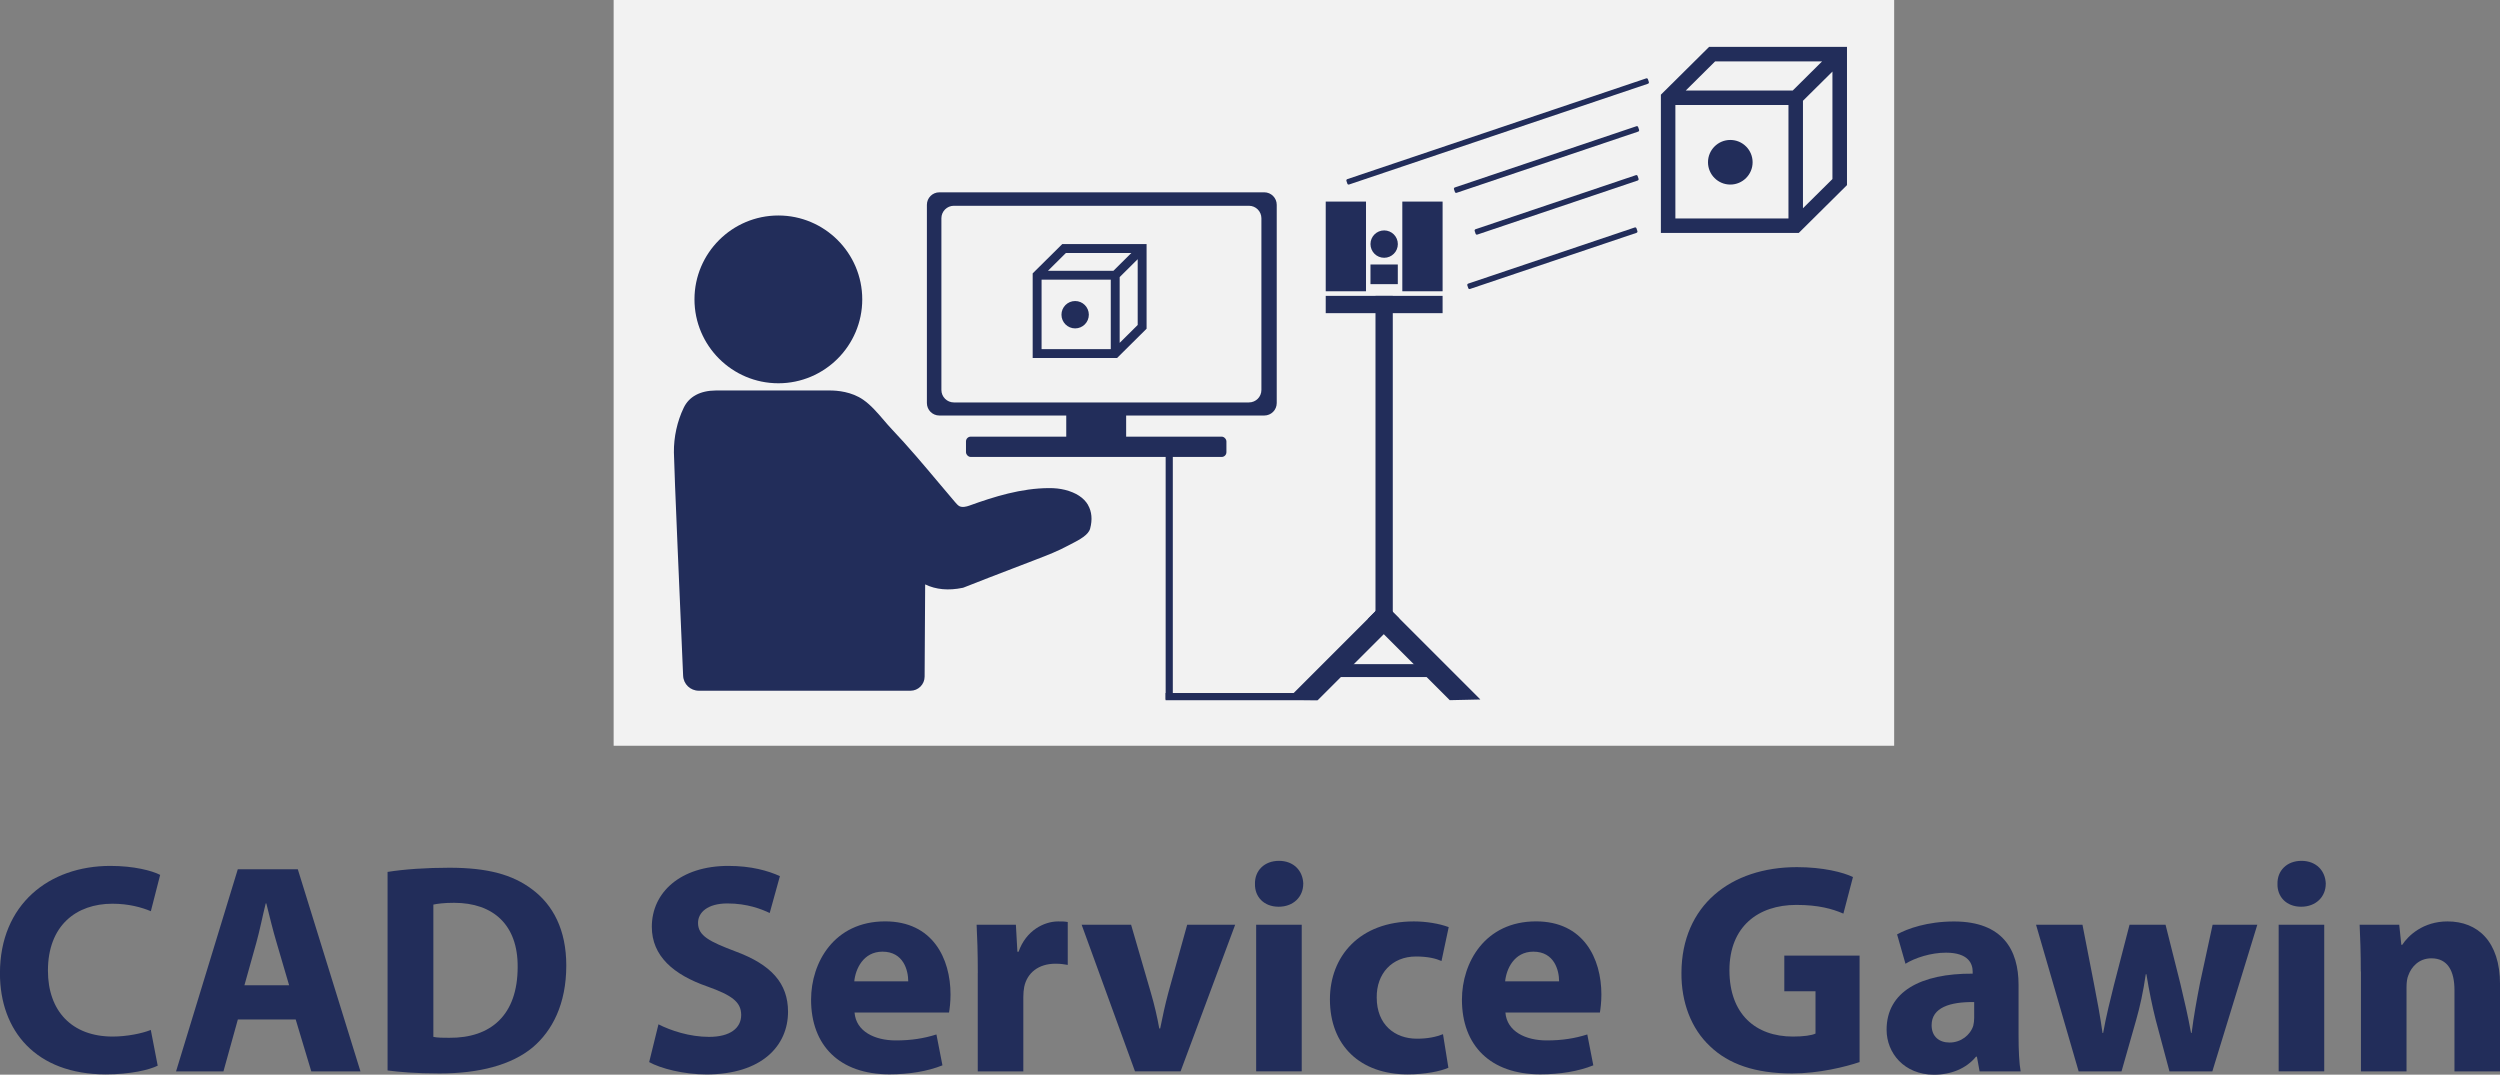 <?xml version="1.0" encoding="UTF-8"?><svg id="Ebene_2" xmlns="http://www.w3.org/2000/svg" viewBox="0 0 548.04 235.58"><rect x="0" y="0" width="548.04" height="235.58" fill="#808080" stroke="none"/><defs><style>.cls-1{fill:#f2f2f2;}.cls-2{fill:#222d5a;}</style></defs><g id="Ebene_1-2"><g><g><rect class="cls-1" x="134.52" width="280.71" height="163.48"/><g><rect class="cls-2" x="211.76" y="95.72" width="57.09" height="4.45" rx="1.04" ry="1.04"/><rect class="cls-2" x="233.74" y="89.12" width="13.13" height="8.83"/></g><path class="cls-2" d="m277.15,42.16h-71.23c-1.51,0-2.73,1.23-2.73,2.73v43.47c0,1.51,1.22,2.73,2.73,2.73h71.23c1.51,0,2.73-1.22,2.73-2.73v-43.47c0-1.5-1.22-2.73-2.73-2.73Zm-.63,43.33c0,1.51-1.22,2.73-2.73,2.73h-64.69c-1.5,0-2.73-1.22-2.73-2.73v-37.65c0-1.5,1.22-2.73,2.73-2.73h64.69c1.51,0,2.73,1.23,2.73,2.73v37.65Z"/><g><path class="cls-2" d="m232.86,53.51l-6.48,6.42v18.55h18.5l6.47-6.42v-18.55h-18.5Zm.8,1.95h14.35l-3.93,3.9h-14.35l3.93-3.9Zm-5.33,5.85h15.17v15.22h-15.17v-15.22Zm17.12,13.85v-14.42l3.95-3.92v14.42l-3.95,3.92Z"/><circle class="cls-2" cx="235.69" cy="68.99" r="3"/></g><g><path class="cls-2" d="m374.67,10.27l-10.58,10.49v30.31h30.22l10.58-10.49V10.27h-30.22Zm1.31,3.19h23.45l-6.43,6.38h-23.45l6.43-6.38Zm-8.71,9.56h24.79v24.87h-24.79v-24.87Zm27.97,22.63v-23.56l6.46-6.4v23.56l-6.46,6.4Z"/><circle class="cls-2" cx="379.31" cy="35.57" r="4.89"/></g><circle class="cls-2" cx="303.43" cy="53.51" r="3"/><rect class="cls-2" x="339.65" y="37.05" width="1.24" height="39.13" rx=".29" ry=".29" transform="translate(285.25 -283.92) rotate(71.37)"/><rect class="cls-2" x="340.59" y="26.07" width="1.24" height="37.7" rx=".29" ry=".29" transform="translate(274.8 -292.77) rotate(71.37)"/><rect class="cls-2" x="338.38" y="13.67" width="1.24" height="42.61" rx=".29" ry=".29" transform="translate(263.87 -297.44) rotate(71.37)"/><rect class="cls-2" x="327.66" y="-6.06" width="1.24" height="69.75" rx=".29" ry=".29" transform="translate(250.74 -291.47) rotate(71.37)"/><polygon class="cls-2" points="288.87 153.49 306.77 135.6 303.34 132.17 282.09 153.42 288.87 153.49"/><rect class="cls-2" x="301.53" y="53.95" width="3.79" height="25.62" transform="translate(370.19 -236.67) rotate(90)"/><g><rect class="cls-2" x="255.53" y="98.97" width="1.57" height="54.37"/><rect class="cls-2" x="271.36" y="136.09" width="1.58" height="33.24" transform="translate(424.85 -119.44) rotate(90)"/><polygon class="cls-2" points="317.81 153.49 299.92 135.6 303.35 132.17 324.52 153.34 317.81 153.49"/><rect class="cls-2" x="301.53" y="64.86" width="3.79" height="73.12"/><rect class="cls-2" x="291.6" y="145.59" width="22.88" height="2.83"/></g><rect class="cls-2" x="300.43" y="57.98" width="5.99" height="4.31"/><rect class="cls-2" x="307.41" y="44.19" width="8.83" height="19.66"/><rect class="cls-2" x="290.62" y="44.19" width="8.83" height="19.66"/><g><path class="cls-2" d="m170.63,84.02c10.14,0,18.39-8.25,18.39-18.39s-8.25-18.39-18.39-18.39-18.39,8.25-18.39,18.39,8.25,18.39,18.39,18.39Z"/><path class="cls-2" d="m238.52,110.7c-.94-1.6-2.65-2.71-5.08-3.32-1.05-.26-2.2-.39-3.47-.38-6.08.02-12.01,1.86-17.51,3.85-.65.23-1.54.44-2.17.1-.32-.18-.61-.52-.9-.85-1.2-1.4-2.38-2.81-3.57-4.22-3.3-3.93-6.72-8-10.34-11.81-.57-.6-1.15-1.27-1.75-1.98-1.39-1.62-2.82-3.29-4.49-4.45-2.55-1.78-5.68-2.04-7.32-2.04h-25c-3.43.03-5.86,1.33-7.04,3.79-1.43,2.96-2.19,6.44-2.15,9.78.04,3.5,1.43,35.4,2.02,48.96.08,1.85,1.59,3.29,3.45,3.29h46.39c1.7,0,3.09-1.38,3.1-3.08l.12-20.23c2.35,1.14,5.11,1.4,8.24.75l.17-.05c3.63-1.44,7.28-2.84,10.93-4.24,1.66-.64,3.31-1.27,4.97-1.91l.26-.1c2.24-.86,4.55-1.76,6.75-2.95.15-.08.34-.18.56-.29,2.04-1.03,3.91-2.07,4.28-3.43.53-1.96.37-3.75-.47-5.19Z"/></g></g><g><path class="cls-2" d="m34.58,233.61c-1.84.92-5.98,1.91-11.38,1.91-15.32,0-23.21-9.53-23.21-22.16,0-15.12,10.78-23.54,24.2-23.54,5.19,0,9.14,1.05,10.92,1.97l-2.04,7.96c-2.04-.85-4.87-1.64-8.42-1.64-7.96,0-14.14,4.8-14.14,14.66,0,8.88,5.26,14.46,14.2,14.46,3.02,0,6.38-.66,8.35-1.45l1.51,7.82Z"/><path class="cls-2" d="m52.14,223.49l-3.16,11.38h-10.39l13.54-44.32h13.15l13.74,44.32h-10.78l-3.42-11.38h-12.69Zm11.24-7.5l-2.76-9.4c-.79-2.63-1.58-5.92-2.24-8.55h-.13c-.66,2.63-1.32,5.98-2.04,8.55l-2.63,9.4h9.8Z"/><path class="cls-2" d="m84.95,191.14c3.68-.59,8.48-.92,13.54-.92,8.42,0,13.87,1.51,18.15,4.73,4.6,3.42,7.5,8.88,7.5,16.7,0,8.48-3.09,14.33-7.36,17.95-4.67,3.88-11.77,5.72-20.45,5.72-5.19,0-8.88-.33-11.37-.66v-43.53Zm10.06,36.16c.85.2,2.24.2,3.48.2,9.07.07,14.99-4.93,14.99-15.52.07-9.21-5.33-14.07-13.94-14.07-2.24,0-3.68.2-4.54.39v29Z"/><path class="cls-2" d="m144.33,224.54c2.7,1.38,6.84,2.76,11.11,2.76,4.6,0,7.04-1.91,7.04-4.8s-2.1-4.34-7.43-6.25c-7.36-2.56-12.16-6.64-12.16-13.08,0-7.56,6.31-13.35,16.77-13.35,5,0,8.68,1.05,11.31,2.24l-2.24,8.09c-1.78-.86-4.93-2.1-9.27-2.1s-6.44,1.97-6.44,4.27c0,2.83,2.5,4.08,8.22,6.25,7.82,2.89,11.51,6.97,11.51,13.22,0,7.43-5.72,13.74-17.88,13.74-5.06,0-10.06-1.31-12.56-2.7l2.04-8.29Z"/><path class="cls-2" d="m187.33,221.97c.33,4.14,4.41,6.11,9.07,6.11,3.42,0,6.18-.46,8.88-1.31l1.32,6.77c-3.29,1.32-7.3,1.97-11.64,1.97-10.91,0-17.16-6.31-17.16-16.37,0-8.15,5.06-17.16,16.24-17.16,10.39,0,14.33,8.09,14.33,16.04,0,1.71-.2,3.22-.33,3.95h-20.71Zm11.77-6.84c0-2.43-1.05-6.51-5.65-6.51-4.21,0-5.92,3.81-6.18,6.51h11.83Z"/><path class="cls-2" d="m214.35,213.29c0-4.73-.13-7.82-.26-10.58h8.61l.33,5.92h.26c1.64-4.67,5.59-6.64,8.68-6.64.92,0,1.38,0,2.1.13v9.4c-.72-.13-1.58-.26-2.7-.26-3.68,0-6.18,1.97-6.84,5.06-.13.66-.2,1.45-.2,2.24v16.31h-9.99v-21.57Z"/><path class="cls-2" d="m247.95,202.71l4.34,14.92c.79,2.7,1.38,5.26,1.84,7.82h.2c.53-2.63,1.05-5.06,1.78-7.82l4.14-14.92h10.52l-11.97,32.15h-9.99l-11.7-32.15h10.85Z"/><path class="cls-2" d="m285.69,193.77c0,2.76-2.1,5-5.39,5s-5.26-2.24-5.19-5c-.07-2.89,2.04-5.06,5.26-5.06s5.26,2.17,5.33,5.06Zm-10.32,41.09v-32.15h9.99v32.15h-9.99Z"/><path class="cls-2" d="m317.51,234.07c-1.77.79-5.13,1.45-8.94,1.45-10.39,0-17.03-6.31-17.03-16.44,0-9.4,6.44-17.09,18.41-17.09,2.63,0,5.52.46,7.63,1.25l-1.58,7.43c-1.18-.53-2.96-.99-5.59-.99-5.26,0-8.68,3.75-8.61,9.01,0,5.92,3.95,9.01,8.81,9.01,2.37,0,4.21-.39,5.72-.99l1.18,7.36Z"/><path class="cls-2" d="m330.01,221.97c.33,4.14,4.41,6.11,9.07,6.11,3.42,0,6.18-.46,8.88-1.31l1.32,6.77c-3.29,1.32-7.3,1.97-11.64,1.97-10.91,0-17.16-6.31-17.16-16.37,0-8.15,5.06-17.16,16.24-17.16,10.39,0,14.33,8.09,14.33,16.04,0,1.71-.2,3.22-.33,3.95h-20.71Zm11.77-6.84c0-2.43-1.05-6.51-5.65-6.51-4.21,0-5.92,3.81-6.18,6.51h11.83Z"/><path class="cls-2" d="m407.66,232.82c-3.09,1.05-8.94,2.5-14.79,2.5-8.09,0-13.94-2.04-18.02-5.98-4.08-3.81-6.31-9.6-6.25-16.11.07-14.73,10.78-23.14,25.31-23.14,5.72,0,10.12,1.12,12.29,2.17l-2.1,8.02c-2.43-1.05-5.46-1.91-10.32-1.91-8.35,0-14.66,4.73-14.66,14.33s5.72,14.53,13.94,14.53c2.3,0,4.14-.26,4.93-.66v-9.27h-6.84v-7.82h16.5v23.34Z"/><path class="cls-2" d="m433.96,234.86l-.59-3.22h-.2c-2.1,2.56-5.39,3.95-9.21,3.95-6.51,0-10.39-4.73-10.39-9.86,0-8.35,7.5-12.36,18.87-12.29v-.46c0-1.71-.92-4.14-5.85-4.14-3.29,0-6.77,1.12-8.88,2.43l-1.84-6.44c2.24-1.25,6.64-2.83,12.49-2.83,10.72,0,14.14,6.31,14.14,13.87v11.18c0,3.09.13,6.05.46,7.82h-9.01Zm-1.18-15.19c-5.26-.07-9.34,1.18-9.34,5.06,0,2.56,1.71,3.81,3.94,3.81,2.5,0,4.54-1.64,5.19-3.68.13-.53.2-1.12.2-1.71v-3.49Z"/><path class="cls-2" d="m456.51,202.71l2.56,13.15c.66,3.35,1.32,6.9,1.84,10.59h.13c.66-3.68,1.58-7.36,2.37-10.52l3.42-13.22h7.89l3.22,12.82c.86,3.62,1.71,7.23,2.37,10.91h.13c.46-3.68,1.12-7.3,1.84-10.98l2.76-12.75h9.8l-9.86,32.15h-9.4l-3.02-11.31c-.79-3.16-1.38-6.05-2.04-9.99h-.13c-.59,4.01-1.25,6.97-2.1,9.99l-3.22,11.31h-9.4l-9.34-32.15h10.19Z"/><path class="cls-2" d="m509.84,193.77c0,2.76-2.1,5-5.39,5s-5.26-2.24-5.19-5c-.07-2.89,2.04-5.06,5.26-5.06s5.26,2.17,5.33,5.06Zm-10.32,41.09v-32.15h9.99v32.15h-9.99Z"/><path class="cls-2" d="m517.53,212.97c0-4.01-.13-7.43-.26-10.26h8.68l.46,4.41h.2c1.32-2.04,4.6-5.13,9.93-5.13,6.58,0,11.51,4.34,11.51,13.81v19.07h-9.99v-17.82c0-4.14-1.45-6.97-5.06-6.97-2.76,0-4.41,1.91-5.06,3.75-.26.59-.39,1.58-.39,2.5v18.54h-9.99v-21.89Z"/></g></g></g></svg>
